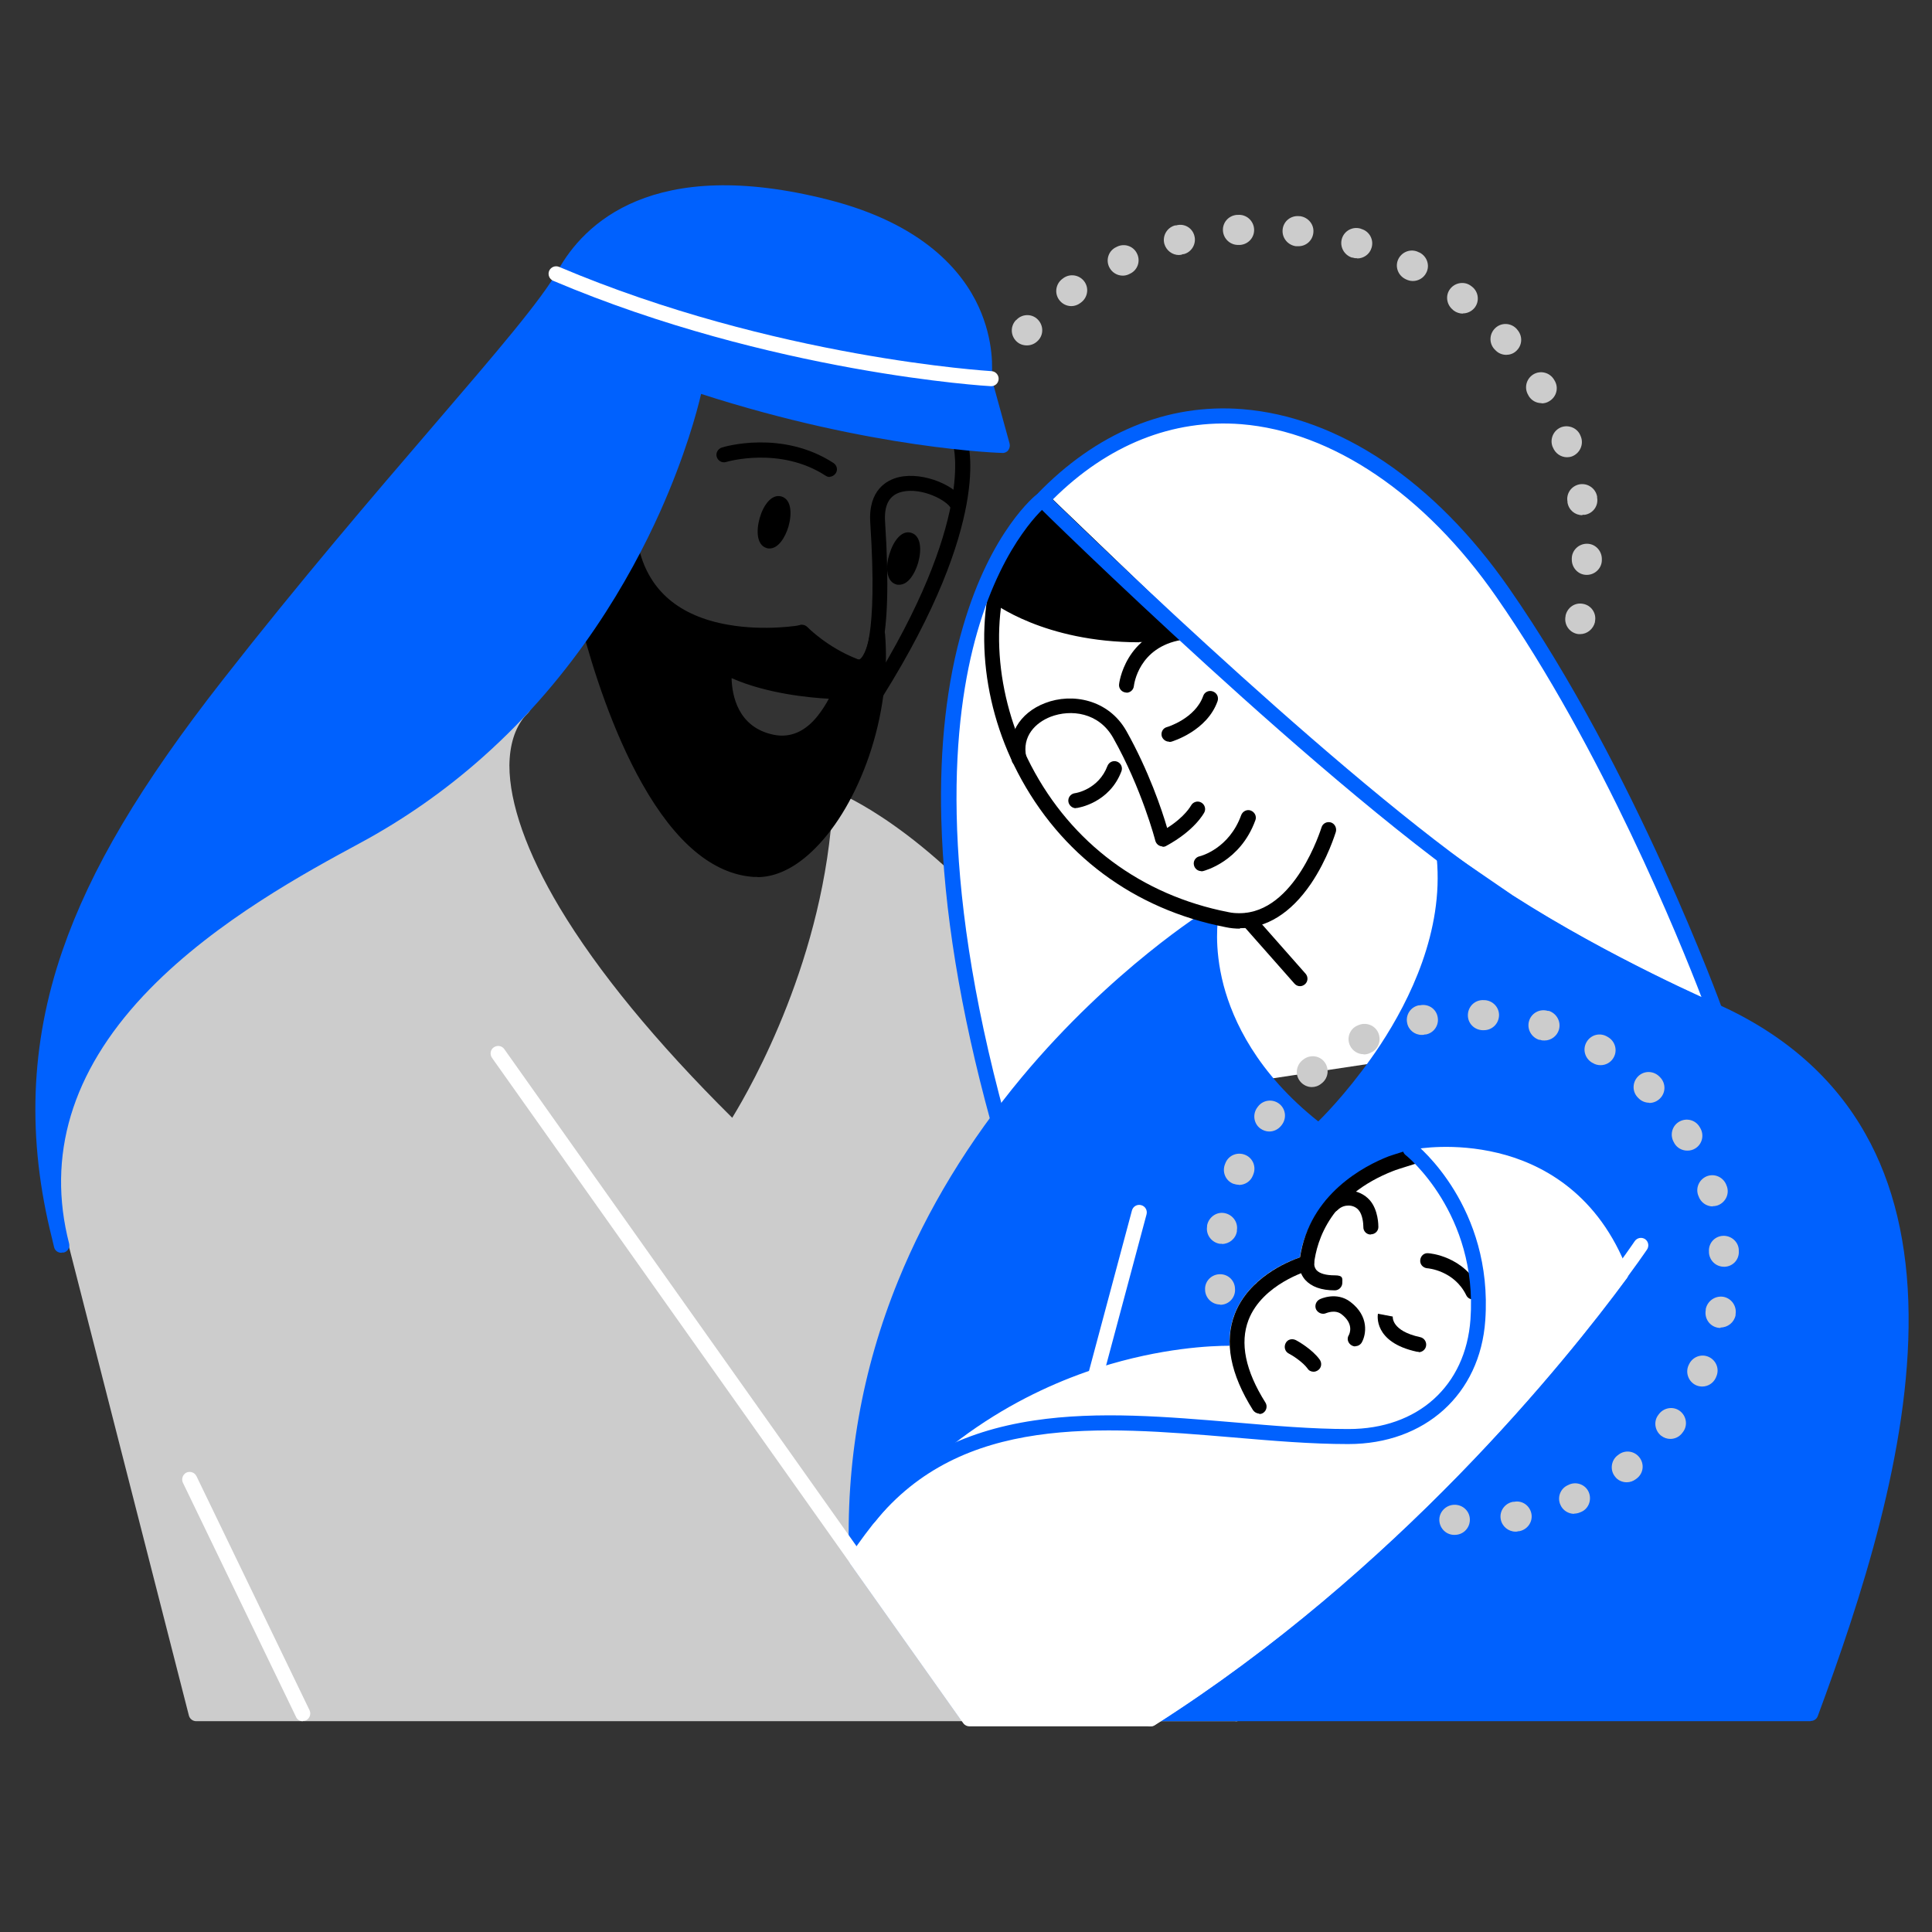 <?xml version="1.0" encoding="UTF-8"?>
<svg xmlns="http://www.w3.org/2000/svg" version="1.1" viewBox="0 0 900 900">
  <rect x="0" y="0" width="900" height="900" fill="#333333" stroke="none"/>
  <defs>
    <style>
      .cls-1 {
        fill: #ccc;
      }

      .cls-2 {
        fill: #fff;
      }

      .cls-3 {
        fill: none;
        stroke: #0061fe;
        stroke-linecap: round;
        stroke-linejoin: round;
        stroke-width: 7px;
      }

      .cls-4 {
        fill: #0061fe;
      }
    </style>
  </defs>
  <!-- Generator: Adobe Illustrator 28.7.1, SVG Export Plug-In . SVG Version: 1.2.0 Build 142)  -->
  <g>
    <g id="Layer_1">
      <g id="Layer_2">
        <g>
          <path class="cls-1" d="M478.3,160.9c-1.7,0-3.5-.6-4.8-1.9-2.8-2.7-2.9-7.1-.2-9.9h.1c2.6-2.9,7.1-3.1,9.9-.4s3,7.1.3,9.9l-.2.2c-1.4,1.4-3.2,2.1-5,2.1h0Z"/>
          <path class="cls-1" d="M739.2,267.8h-.1c-3.9,0-6.9-3.3-6.9-7.1v-.5c0-3.8,3.2-6.9,7-6.9h.1c3.9,0,6.9,3.3,6.9,7.1v.5c0,3.8-3.2,6.9-7,6.9ZM737.1,240c-3.4,0-6.3-2.4-6.9-5.9v-.4c-.7-3.8,1.8-7.4,5.7-8.1,3.8-.6,7.4,1.9,8.1,5.7v.5c.7,3.8-1.9,7.4-5.7,8-.4,0-.8,0-1.1,0h0ZM730,213c-2.9,0-5.5-1.8-6.6-4.6l-.2-.4c-1.3-3.6.5-7.6,4.1-9,3.6-1.3,7.7.5,9,4.1l.2.5c1.3,3.6-.6,7.6-4.2,9-.8.3-1.6.4-2.4.4h0ZM718.1,187.8c-2.4,0-4.7-1.2-6-3.4l-.2-.4c-2-3.3-.9-7.6,2.4-9.6s7.6-.9,9.6,2.4l.3.5c2,3.3.9,7.6-2.5,9.6-1.1.7-2.3,1-3.5,1h0ZM701.7,165.3c-2,0-3.9-.8-5.3-2.4l-.3-.3c-2.6-2.9-2.3-7.3.6-9.9s7.3-2.3,9.9.6l.3.4c2.5,2.9,2.3,7.3-.7,9.9-1.3,1.2-3,1.7-4.6,1.7h0ZM681.5,146.1c-1.5,0-3.1-.5-4.4-1.5l-.3-.3c-3-2.4-3.6-6.8-1.2-9.8s6.8-3.6,9.8-1.2l.4.3c3,2.4,3.5,6.8,1.1,9.8-1.4,1.7-3.4,2.6-5.5,2.6h0ZM499.1,142.6c-2.2,0-4.3-1-5.7-2.9-2.3-3.1-1.6-7.5,1.5-9.8l.4-.3c3.1-2.3,7.5-1.6,9.8,1.5s1.6,7.5-1.5,9.8l-.4.3c-1.2.9-2.7,1.4-4.1,1.4h0ZM658.1,130.9c-1.1,0-2.2-.3-3.2-.8l-.4-.2c-3.4-1.8-4.8-6-3-9.4s6-4.8,9.4-3l.5.2c3.4,1.8,4.8,6,3,9.4-1.2,2.4-3.7,3.8-6.2,3.8h0ZM523,128.4c-2.6,0-5.1-1.5-6.3-4-1.7-3.5-.2-7.7,3.3-9.3l.4-.2c3.5-1.7,7.7-.2,9.3,3.3,1.7,3.5.2,7.7-3.3,9.3l-.4.2c-1,.5-2,.7-3,.7ZM632.3,120.3c-.7,0-1.4,0-2.1-.3h-.4c-3.7-1.2-5.8-5.1-4.7-8.8s5-5.8,8.7-4.7l.5.2c3.7,1.1,5.8,5.1,4.6,8.8-.9,3-3.7,4.9-6.7,4.9h0ZM549.2,118.8c-3.1,0-5.9-2.1-6.8-5.2-1-3.7,1.2-7.6,5-8.6h.5c3.8-1.1,7.6,1.2,8.5,4.9,1,3.7-1.3,7.6-5,8.5h-.4c-.6.3-1.2.4-1.8.4ZM605,114.7c-.3,0-.5,0-.8,0h-.5c-3.8-.5-6.6-3.9-6.2-7.8s3.9-6.6,7.7-6.2h.4c3.8.5,6.7,3.9,6.2,7.8-.4,3.6-3.4,6.2-6.9,6.2h0ZM576.7,114.1c-3.6,0-6.7-2.8-7-6.5-.3-3.9,2.6-7.2,6.5-7.5h.5c3.8-.3,7.2,2.6,7.5,6.5.3,3.9-2.6,7.2-6.5,7.5h-.4c-.2,0-.4,0-.5,0h0Z"/>
          <path class="cls-1" d="M736.1,295.4c-.5,0-1,0-1.4-.1-3.8-.8-6.2-4.5-5.4-8.3v-.2c.8-3.8,4.4-6.3,8.2-5.5,3.8.7,6.3,4.4,5.5,8.2v.3c-.8,3.3-3.7,5.6-6.9,5.6h0Z"/>
        </g>
        <g>
          <path class="cls-1" d="M35.6,580.1c-25.7-100.8,76.2-161.2,130.2-190.3,31.6-17.1,57.1-38.2,77.7-60.3h0c-23.2,22.5-10.4,90.1,98.2,196.7,0,0,45.4-67.3,49.7-152.7,0,0,180.4,78.3,184.1,424.8H91.4s-24.2-94.2-55.8-218.2"/>
          <path class="cls-1" d="M575.6,801.8H91.4c-1.6,0-3-1.1-3.4-2.6-.2-.9-24.5-95.7-55.8-218.2h0c-11.5-44.9.7-87,36.1-125.3,28.3-30.5,66.1-52.9,95.9-69,27.8-15,53-34.4,75-57.6.6-.7,1.3-1.5,2-2.1,1.1-1,2.7-1.3,4-.6,1,.5,1.7,1.4,1.9,2.5.2,1.1-.1,2.2-.9,3-.6.6-1.2,1.3-1.8,1.9-4.6,5.5-7,13.3-7.1,22.8,0,17.6,8.1,40.6,23.4,66.2,17.8,29.7,44.9,62.7,80.4,97.9,9.2-15,43.2-74.9,46.9-147.3,0-1.1.7-2.2,1.6-2.8,1-.6,2.2-.7,3.2-.2,1.9.8,46.5,20.7,92.1,83.6,26.7,36.8,48.1,80.8,63.6,130.8,19.4,62.3,29.6,134.2,30.5,213.6,0,.9-.3,1.8-1,2.5-.7.7-1.5,1-2.5,1h0ZM94.1,794.8h477.9c-1.1-77.1-11.2-147-30-207.6-15.3-49.2-36.3-92.5-62.4-128.7-23.2-32.2-46.4-52.7-61.6-64.2-10.3-7.8-18.5-12.6-23.3-15.2-5.9,82.9-49.6,148.5-50,149.1-.6.9-1.5,1.4-2.5,1.5-1,.1-2.1-.3-2.8-1-95-93.3-109.1-147.9-109-172.2,0-3.4.3-6.5.8-9.5-19.2,18.1-40.6,33.5-63.6,45.9-55.8,30.1-79.6,52-94.1,67.6-33.7,36.4-45.2,76.3-34.4,118.8,28.4,111.2,51,199.5,55.1,215.6h0Z"/>
        </g>
        <path class="cls-2" d="M798.9,471.3s-39.5-109.7-99-195.3-148.8-111.6-214.4-43.2c0,0-82.4,63.9-20.6,288.8l334-50.3h0Z"/>
        <g>
          <path class="cls-4" d="M564.1,426.9s-10.2,53.7,50.3,100.2c0,0,64.8-59.7,58.4-127.5l29.9,20.6c46.5,29.9,96.2,51.1,96.2,51.1,127.9,58,88.3,209.2,44.5,327h-393.4l-50.9-71.8h0c-7.6-193.8,165-299.6,165-299.6"/>
          <path class="cls-4" d="M843.4,801.8h-393.4c-1.1,0-2.2-.5-2.9-1.5l-50.9-71.8c-.4-.5-.6-1.2-.6-1.9-1.8-44.7,5.9-88.5,22.8-130,13.5-33.2,32.9-65.1,57.6-94.8,42.1-50.5,85.8-77.6,86.2-77.9,1.2-.7,2.7-.7,3.8.1,1.1.8,1.7,2.2,1.5,3.5h0c0,.1-2.3,13.2,2.5,31.5,4.4,16.5,15.5,40.7,44.1,63.4,4.9-4.8,17.2-17.9,29-35.8,13.7-20.9,29.4-52.8,26.2-86.8-.1-1.4.5-2.7,1.7-3.3s2.6-.6,3.8.1l29.9,20.5c45.7,29.3,95.2,50.6,95.7,50.8,31,14,54.1,34.4,68.7,60.5,13,23,19.7,51.2,20,83.8.7,63.2-22.3,133.2-42.3,187.2-.5,1.4-1.8,2.3-3.3,2.3h0ZM451.8,794.8h389.2c19.6-53.1,41.7-121.3,41-182.4-.3-31.4-6.8-58.4-19.1-80.4-13.9-24.8-36-44.1-65.5-57.5-.4-.2-50.5-21.7-96.7-51.4,0,0,0,0,0,0l-24-16.5c.4,20-4.8,49.1-27.8,84.2-15.5,23.5-31.5,38.4-32.2,39-1.2,1.2-3.2,1.2-4.5.2-32-24.6-44.3-51.4-49-69.5-2.9-11.2-3.4-20.6-3.2-26.6-13.2,9.1-46.4,33.8-78.7,72.6-24.2,29.1-43.2,60.4-56.4,92.9-16.4,40.3-23.9,82.7-22.3,126l49.2,69.5h0Z"/>
        </g>
        <g>
          <path class="cls-1" d="M568.4,607.7c-3.6,0-6.6-2.7-7-6.3v-.3c-.4-3.8,2.5-7.2,6.4-7.5,3.9-.3,7.2,2.5,7.5,6.4v.2c.4,3.8-2.4,7.3-6.3,7.6-.2,0-.5,0-.7,0h0Z"/>
          <path class="cls-1" d="M706,713.5c-3.3,0-6.3-2.4-6.9-5.8-.7-3.8,1.9-7.4,5.7-8.1h.5c3.8-.8,7.4,1.8,8.1,5.6s-1.9,7.4-5.7,8.1h-.5c-.4.2-.8.2-1.2.2h0ZM733.3,705.2c-2.7,0-5.3-1.6-6.4-4.2-1.6-3.5,0-7.7,3.6-9.2l.4-.2c3.5-1.6,7.7,0,9.2,3.5s0,7.7-3.5,9.2l-.5.2c-.9.4-1.9.6-2.8.6h0ZM757.8,690.5c-2.1,0-4.2-.9-5.5-2.7-2.4-3-1.8-7.5,1.2-9.8l.4-.3c3-2.4,7.4-1.9,9.8,1.2s1.9,7.4-1.2,9.8l-.4.3c-1.3,1-2.8,1.5-4.3,1.5h0ZM778.1,670.3c-1.5,0-3-.5-4.3-1.5-3-2.4-3.6-6.8-1.2-9.8l.3-.4c2.4-3,6.8-3.6,9.8-1.2,3,2.4,3.6,6.8,1.2,9.8l-.3.4c-1.4,1.8-3.4,2.7-5.5,2.7h0ZM793,645.9c-1,0-2-.2-2.9-.6-3.5-1.6-5.1-5.8-3.5-9.3l.2-.4c1.6-3.5,5.7-5.1,9.2-3.5,3.5,1.6,5.1,5.7,3.5,9.2l-.2.5c-1.2,2.6-3.7,4.1-6.4,4.1h0ZM801.5,618.6c-.4,0-.8,0-1.3-.1-3.8-.7-6.3-4.3-5.6-8.2v-.5c.8-3.8,4.4-6.3,8.2-5.7,3.8.7,6.3,4.3,5.7,8.1v.5c-.7,3.4-3.7,5.7-7,5.7h0ZM803.1,590.1c-3.7,0-6.7-2.8-7-6.5v-.5c-.3-3.9,2.6-7.2,6.5-7.4,3.8-.2,7.2,2.7,7.4,6.5v.5c.3,3.9-2.6,7.2-6.5,7.4-.2,0-.3,0-.5,0h0ZM569.3,579.4c-.3,0-.7,0-1.1,0-3.8-.6-6.5-4.2-5.9-8v-.5c.7-3.8,4.3-6.5,8.1-5.8s6.4,4.2,5.8,8v.5c-.6,3.5-3.6,5.9-7,5.9h0ZM797.9,562c-3,0-5.7-1.9-6.7-4.9l-.2-.5c-1.2-3.7.9-7.6,4.5-8.8,3.7-1.2,7.6.9,8.8,4.5l.2.5c1.2,3.7-.9,7.6-4.6,8.8-.7.2-1.4.3-2.1.3h0ZM577.1,551.9c-.9,0-1.8-.2-2.7-.5-3.6-1.5-5.2-5.6-3.7-9.2l.2-.5c1.5-3.6,5.6-5.2,9.2-3.7,3.6,1.5,5.2,5.6,3.7,9.2l-.2.5c-1.1,2.7-3.7,4.3-6.5,4.3h0ZM786,536c-2.4,0-4.7-1.2-6-3.4l-.2-.4c-2-3.3-1-7.6,2.3-9.6,3.3-2,7.6-1,9.6,2.3l.3.5c2,3.3,1,7.6-2.3,9.6-1.1.7-2.4,1-3.6,1h0ZM591.3,527.1c-1.5,0-2.9-.5-4.2-1.4-3.1-2.3-3.7-6.7-1.4-9.8l.3-.4c2.3-3.1,6.7-3.7,9.8-1.4,3.1,2.3,3.7,6.7,1.4,9.8l-.3.4c-1.4,1.8-3.5,2.8-5.6,2.8h0ZM768.3,513.7c-1.8,0-3.6-.7-4.9-2l-.3-.3c-2.8-2.7-2.8-7.1-.1-9.9s7.1-2.8,9.9-.1l.4.4c2.7,2.7,2.8,7.1,0,9.9-1.4,1.4-3.2,2.1-5,2.1h0ZM611.1,506.4c-2,0-4-.9-5.4-2.6-2.5-3-2-7.4,1-9.9l.4-.3c3-2.4,7.4-2,9.8,1s2,7.4-1,9.9l-.4.3c-1.3,1.1-2.9,1.6-4.4,1.6h0ZM745.6,496.2c-1.2,0-2.5-.3-3.6-1l-.4-.2c-3.3-2-4.5-6.2-2.5-9.6s6.2-4.5,9.6-2.5l.5.3c3.3,2,4.4,6.3,2.4,9.6-1.3,2.2-3.6,3.4-6,3.4h0ZM635.2,491.1c-2.6,0-5.1-1.5-6.3-4-1.7-3.5-.2-7.7,3.3-9.3l.5-.2c3.5-1.6,7.7-.1,9.3,3.4s.2,7.7-3.3,9.3l-.4.2c-1,.5-2,.7-3,.7h0ZM719.5,484.7c-.7,0-1.3,0-2-.3h-.5c-3.7-1.2-5.8-5.1-4.7-8.8,1.1-3.7,5-5.8,8.7-4.7h.5c3.7,1.2,5.8,5.1,4.7,8.8-.9,3-3.7,5-6.7,5h0ZM662.3,482.1c-3.3,0-6.2-2.3-6.8-5.6-.8-3.8,1.7-7.5,5.5-8.2h.5c3.8-.8,7.5,1.6,8.2,5.4.8,3.8-1.7,7.5-5.5,8.2h-.5c-.5.2-.9.2-1.4.2h0ZM691.3,479.9h-.8c-3.9-.2-6.9-3.4-6.7-7.3s3.4-6.9,7.3-6.7h.5c3.9.2,6.9,3.5,6.7,7.3-.2,3.8-3.3,6.7-7,6.7h0Z"/>
          <path class="cls-1" d="M677.8,715c-.2,0-.3,0-.5,0h-.2c-3.9-.2-6.8-3.6-6.6-7.4s3.6-6.8,7.4-6.6h.3c3.9.3,6.8,3.6,6.5,7.5-.3,3.7-3.3,6.5-7,6.5h0Z"/>
        </g>
        <g>
          <path class="cls-2" d="M399.1,726.5c68.1-101.3,176.8-96,176.8-96h.8c-4.6-32,32-42.2,32-42.2,4.3-39.1,51.5-49.6,51.5-49.6,0,0,67-12.4,93.6,51.5l1.2,3.1c-26.2,35.5-105.4,135.2-219,207.4h-84.4l-52.6-74.2h0Z"/>
          <path class="cls-2" d="M536,804.2h-84.4c-1.1,0-2.2-.5-2.9-1.5l-52.6-74.2c-.8-1.2-.9-2.8,0-4,35.8-53.2,82.7-76.8,115.8-87.4,29.2-9.3,52.6-10.2,60.9-10.2-.6-12.7,4.9-23.8,16-32.3,6.5-5,13.3-7.7,16.7-8.9,2.5-16.1,12.4-29.8,28.7-39.8,12.7-7.7,24.7-10.5,25.2-10.6,0,0,0,0,.1,0,.7-.1,17.7-3.2,38.3,1.8,19.1,4.6,44.9,17.4,59.2,51.7l1.3,3.2c.5,1.1.3,2.4-.4,3.4-28.5,38.7-107.1,136.5-220,208.3-.6.4-1.2.5-1.9.5h0ZM453.5,797.2h81.5c110-70.1,186.9-165.1,216.1-204.4l-.5-1.3c-10.5-25.2-28.8-41.3-54.1-47.5-18.5-4.6-34.4-2-35.5-1.8-.9.2-11.9,2.9-23.1,9.8-15.3,9.4-23.9,21.7-25.5,36.7-.2,1.4-1.2,2.6-2.5,3,0,0-8.8,2.5-16.7,8.6-10.2,7.8-14.5,17.8-12.8,29.7.1,1-.1,2-.8,2.7s-1.5,1.2-2.5,1.3h-.8c-.1,0-.2,0-.4,0-.3,0-27.2-1.1-61.9,10-31.5,10.1-76.1,32.5-110.5,82.5l50.1,70.8h0Z"/>
        </g>
        <path d="M358.6,255.5c-.5,0-1,0-1.5-.2-4.6-1.4-4.9-8-3.2-14s5.6-11.4,10.2-10c4.6,1.4,4.9,8,3.2,14h0c-1.6,5.3-4.8,10.2-8.8,10.2ZM364.1,244.3h0ZM360.8,243.3s0,0,0,0c0,0,0,0,0,0,0,0,0,0,0,0h0s0,0,0,0Z"/>
        <path d="M418.8,272.4c-.6,0-1,0-1.4-.2-1.4-.4-3.7-1.8-4.1-6.3-.2-2.2.1-5,1-7.7,1.8-6,5.6-11.4,10.2-10,4.6,1.4,4.9,8,3.2,14h0c-.8,2.7-2,5.2-3.4,7-2,2.6-4,3.2-5.5,3.2h0ZM424.3,261.2h0ZM421,260.2s0,0,0,0c0,0,0,0,0,0,0,0,0,0,0,0,0,0,0,0,0,0Z"/>
        <path d="M400.3,314.3c-1.1,0-2.1-.2-3.2-.6-15.9-6-25.7-16.2-26.1-16.7-1.3-1.4-1.3-3.6.1-5,1.4-1.3,3.6-1.3,5,.1h0c0,0,9.2,9.5,23.5,15,.9.3,1.1.1,1.4,0,1.4-1,8-8.8,4.4-63.6-1-15.4,7.9-19.9,13.2-21.2,11.9-2.8,27.8,4.4,30.9,11.9.8,1.8,0,3.8-1.9,4.6-1.8.8-3.8,0-4.6-1.9-1.6-3.7-13.6-10-22.8-7.8-5.8,1.4-8.4,5.9-7.9,13.9,4,61.3-4.5,67.6-7.2,69.6-1.4,1.1-3.1,1.6-4.8,1.6h0Z"/>
        <path d="M408.1,326.4c-.6,0-1.3-.2-1.9-.5-1.6-1-2.1-3.2-1.1-4.8,49.3-78.8,39-113.5,38.9-113.9-.6-1.8.4-3.8,2.2-4.4,1.8-.6,3.8.4,4.4,2.2.5,1.5,11.9,37.6-39.6,119.8-.7,1.1-1.8,1.6-3,1.6h0Z"/>
        <path d="M386.5,222.2c-.6,0-1.3-.2-1.9-.6-21.2-13.8-46-6.5-46.3-6.4-1.9.6-3.8-.5-4.4-2.3s.5-3.8,2.3-4.4c1.1-.4,28.1-8.4,52.1,7.2,1.6,1.1,2.1,3.2,1,4.8-.7,1-1.8,1.6-2.9,1.6h0Z"/>
        <g>
          <path d="M408.8,295.5s-2.5,17.6-10.5,14.9c-13.6-4.5-24.8-15.8-24.8-15.8,0,0-66.6,12-79.1-37.6,0,0-2.7,5.5-9.5,16.9s-10.7,16.9-10.7,16.9c11.8,44,37,111.3,76.9,114.2,29.1,2.2,62-54.9,57.7-109.4h0ZM359.9,345.8c-26.3-5.3-22.3-35.3-22.3-35.3,21.7,11.8,53.9,11.8,53.9,11.8,0,0-9.9,27.9-31.6,23.6Z"/>
          <path d="M352.8,408.5c-.6,0-1.3,0-1.9,0-18.9-1.4-36.3-16-51.8-43.5-13.6-24.1-22.9-53.2-28.2-73.3-.3-1,0-2.1.5-2.9,0,0,4-5.6,10.6-16.6,6.6-11,9.3-16.6,9.3-16.6.6-1.3,2-2.1,3.5-2,1.5.1,2.7,1.2,3,2.6,4.8,19,18.6,30.8,41.2,34.8,17.4,3.1,33.7.3,33.8.2,1.1-.2,2.3.2,3.1,1s10.8,10.7,23.4,15c.5.2.8.1,1.1,0,2.4-1.5,4.3-8,4.9-12,.2-1.8,1.8-3,3.6-3,1.8,0,3.2,1.4,3.4,3.2,1.5,18.5-1.1,38.2-7.5,56.9-6,17.4-14.8,32.6-25,42.8-8.8,8.9-18.1,13.5-27,13.5h0ZM278.1,291.4c9.1,33.4,33.6,107.1,73.4,110.1,7.4.5,15.5-3.4,23.4-11.4,15-15.1,29.1-45.4,30.7-78.2-.4.4-.9.7-1.4,1-2.1,1.3-4.6,1.6-7,.8-11.6-3.9-21.4-12.2-24.9-15.4-4.9.7-19,2.2-34.3-.5-22-3.9-37.2-14.9-44.3-32-1.4,2.6-3.3,5.9-5.7,9.8-4.9,8.2-8.4,13.4-9.9,15.7h0ZM364.4,349.7c-1.7,0-3.5-.2-5.2-.5h0c-23.4-4.7-26.6-27.7-25.1-39.2.1-1.1.9-2.1,1.9-2.7,1-.5,2.2-.5,3.3,0,20.6,11.2,52,11.4,52.3,11.4,1.1,0,2.2.5,2.9,1.5.7.9.8,2.1.4,3.2-.1.3-2.7,7.6-8.2,14.4-6.3,7.9-13.9,11.9-22.1,11.9h0ZM340.8,315.9c.2,8,2.9,23,19.7,26.4h0c7.6,1.5,14.5-1.4,20.4-8.8,2.2-2.8,4-5.7,5.2-8-9.3-.5-29-2.4-45.3-9.6h0Z"/>
        </g>
        <path class="cls-2" d="M141,801.8c-1.3,0-2.6-.7-3.1-2l-52.7-109.1c-.8-1.7-.1-3.8,1.6-4.7,1.8-.8,3.8-.1,4.7,1.6l52.7,109.1c.8,1.7.1,3.8-1.6,4.7-.5.2-1,.3-1.5.3Z"/>
        <path class="cls-3" d="M35.6,580.1"/>
        <g>
          <path class="cls-4" d="M27.8,576.4c-24.5-96.8,10.7-170.5,79.2-258,73.8-94.2,141.4-164.1,156.2-190.9,16.1-29.1,53.6-48.5,122.1-31,82.4,21.1,73.1,79.8,73.1,79.8l8.5,31.1s-60.7-1.4-143-28.5c0,0-18.9,97.6-101.4,171.1-16.3,14.5-35.1,28-56.7,39.7-53.9,29.1-162.9,89.6-137.2,190.3l-.9-3.7h0Z"/>
          <path class="cls-4" d="M28.6,583.6c-1.6,0-3-1-3.4-2.6-.3-1.3-.6-2.5-.9-3.8-11.8-46.7-10.3-90.7,4.8-134.4,13.1-37.9,36.2-77,75-126.5,35.6-45.5,69.8-85.4,97.3-117.4,29.7-34.6,51.1-59.5,58.6-73.1,11.8-21.2,43.8-53.7,126.1-32.7,43.9,11.2,62.2,33.2,69.8,49.8,7.3,16,6.4,29.8,6,33.2l8.4,30.5c.3,1.1,0,2.2-.6,3.1s-1.8,1.4-2.8,1.3c-.6,0-60.3-1.7-140.3-27.5-1.9,8.2-7.4,28.7-19.1,54.9-13.9,31-39.4,75.9-82.5,114.2-17.5,15.6-36.8,29.1-57.4,40.2-24.8,13.4-66.4,35.9-97.6,67.7-34.8,35.5-47.9,74.2-38.7,115.1h0l.9,3.7c.5,1.9-.7,3.8-2.6,4.2-.3,0-.6,0-.8,0h0ZM337.5,93.4c-33.5,0-58.2,12.2-71.3,35.8-7.9,14.2-29.5,39.4-59.4,74.3-27.4,32-61.6,71.7-97.1,117.1-38.3,48.9-61.1,87.3-73.9,124.5-9.5,27.5-13.5,54.4-12.1,82.2,5.2-25,19-49,41.2-71.7,32-32.6,74.1-55.3,99.3-68.9,20.1-10.9,38.9-24.1,56-39.3,42.1-37.5,67.1-81.4,80.7-111.7,14.7-32.9,19.5-57.2,19.6-57.4.2-1,.8-1.8,1.7-2.4s1.9-.6,2.9-.3c60.2,19.9,113.4,26.9,137.2,28.2l-7.3-26.5c-.1-.5-.2-1,0-1.5,0-.1,2.1-14.1-5.5-30.4-10-21.5-32.5-37.2-65-45.5-17.1-4.4-32.8-6.5-46.9-6.5h0Z"/>
        </g>
        <path d="M605.6,459.4c-1,0-1.9-.4-2.6-1.2l-24.1-27.3c-1.3-1.5-1.1-3.7.3-4.9s3.7-1.1,4.9.3l24.1,27.3c1.3,1.5,1.1,3.7-.3,4.9-.7.6-1.5.9-2.3.9h0Z"/>
        <g>
          <path d="M463.7,277.3s30.1,23.7,86.2,17.3l-64.4-61.8s-23.5,27.4-21.8,44.5h0Z"/>
          <path d="M530.7,299.2c-44.3,0-68-18.3-69.2-19.2-.7-.6-1.2-1.5-1.3-2.4-.8-7.9,2.8-18.2,10.7-30.9,5.7-9.1,11.6-16,11.9-16.3.6-.7,1.5-1.2,2.5-1.2s1.9.3,2.6,1l64.4,61.8c1,.9,1.3,2.4.9,3.6-.4,1.3-1.6,2.2-2.9,2.4-6.9.8-13.5,1.1-19.6,1.1h0ZM467.1,275.4c2.6,1.8,9.5,6,20.1,9.8,11.7,4.1,30.3,8.3,54.7,6.6l-56.1-53.9c-6.9,8.7-18.7,26-18.7,37.5h0Z"/>
        </g>
        <path d="M541.6,394.3c-.5,0-1-.1-1.4-.3-1-.4-1.7-1.3-2-2.3,0-.2-6.4-24.5-19.6-47.9-6.7-12-19.8-13.5-29.2-9.9-6.9,2.7-13.5,9-11.3,18.8.4,1.9-.8,3.8-2.6,4.2-1.9.4-3.8-.8-4.2-2.6-2.6-11.6,3.5-22.2,15.6-26.8,12.4-4.8,29.4-1.8,37.8,13,10.4,18.5,16.6,36.9,19,45.2,8.4-5.3,11-10.3,11.1-10.4.9-1.7,3-2.4,4.7-1.5s2.4,3,1.5,4.7c-.2.3-4.3,8.3-17.8,15.6-.5.3-1.1.4-1.7.4h0Z"/>
        <path d="M559.6,405.8c-1.6,0-3-1.1-3.4-2.7-.5-1.9.7-3.8,2.6-4.2.6-.1,13.8-3.6,19.4-19.2.7-1.8,2.7-2.8,4.5-2.1s2.8,2.7,2.1,4.5c-7,19.3-23.7,23.5-24.4,23.7-.3,0-.5.1-.8.1h0Z"/>
        <path d="M501.2,376.5c-1.7,0-3.2-1.3-3.5-3-.3-1.9,1-3.7,3-4,.5,0,11.1-1.8,15.2-12.7.7-1.8,2.7-2.7,4.5-2s2.7,2.7,2,4.5c-5.6,14.8-20.1,17-20.8,17.1-.2,0-.3,0-.5,0h0Z"/>
        <path d="M544.6,345.5c-1.5,0-2.9-1-3.4-2.5-.5-1.9.5-3.8,2.4-4.3.2,0,13.2-4,16.9-14.5.6-1.8,2.6-2.8,4.5-2.1s2.8,2.6,2.2,4.5c-4.9,13.9-20.9,18.7-21.5,18.9-.3.1-.7.1-1,.1h0Z"/>
        <path d="M524.8,322.6c-.1,0-.2,0-.4,0-1.9-.2-3.3-1.9-3.1-3.8,0-.2,2.6-23.4,28-27.6,1.9-.3,3.7,1,4,2.9s-1,3.7-2.9,4c-20,3.4-22.1,20.7-22.2,21.5-.2,1.8-1.7,3.1-3.5,3.1h0Z"/>
        <path d="M586.7,658.5c-1.2,0-2.3-.6-3-1.6-10.6-16.8-13.5-31.9-8.5-44.8,6.5-16.7,24.1-24.2,30.4-26.4,4.5-29.6,30.2-42.7,41.2-47,.8-.3,3.3-1.1,6.8-2.2,1.6-.5,2.9-.9,3.2-1,1.8-.6,3.8.3,4.5,2.2s-.3,3.8-2.2,4.5c-.4.1-1.8.6-3.5,1.1-2.2.7-5.8,1.8-6.4,2.1-29.3,11.4-35.8,32.2-37.1,43.5-.2,1.4-1.2,2.6-2.5,3-.2,0-21.5,6.2-28,23-4.1,10.7-1.5,23.6,7.9,38.5,1,1.6.5,3.8-1.1,4.8-.6.4-1.2.5-1.9.5h0Z"/>
        <path d="M621.8,601.1c-6.3,0-10.9-1.7-13.8-4.9-3.2-3.7-2.8-7.9-2.7-8.4.3-1.9,2-3.3,3.9-3,1.9.2,3.2,2,3,3.9,0,.2,0,1.7,1.1,3,1.5,1.6,4.4,2.4,8.5,2.4s3.5,1.6,3.5,3.5-1.6,3.5-3.5,3.5h0Z"/>
        <path d="M660.8,629.7c-.2,0-.5,0-.7,0-20.5-4.4-18.3-17.2-18.2-17.7l6.9,1.3h0c0,.2-.7,6.7,12.8,9.6,1.9.4,3.1,2.3,2.7,4.2-.3,1.6-1.8,2.8-3.4,2.8h0Z"/>
        <path d="M631.3,627.2c-.6,0-1.2-.2-1.7-.5-1.7-1-2.3-3.1-1.3-4.7.5-.9,2.4-5.4-3.4-9.8-3-2.3-7-.5-7.1-.5-1.7.8-3.8,0-4.7-1.7-.8-1.7-.1-3.8,1.6-4.7.3-.2,7.9-3.8,14.4,1.2,8.8,6.7,7.3,15.2,5.3,18.8-.6,1.1-1.8,1.8-3,1.8h0Z"/>
        <path d="M611.9,639c-1.1,0-2.2-.5-2.8-1.5-2.2-3-7-6.1-8.8-7-1.7-.9-2.3-3-1.4-4.8s3-2.3,4.8-1.4c.8.4,7.6,4.2,11.1,9.1,1.1,1.6.8,3.8-.8,4.9-.6.4-1.3.7-2,.7h0Z"/>
        <path d="M686.1,605.3c-1.3,0-2.5-.7-3.1-2-5.6-11.4-17.7-12.5-18.2-12.5-1.9-.2-3.4-1.8-3.2-3.8s1.8-3.4,3.7-3.2c.7,0,16.5,1.3,24,16.4.8,1.7.1,3.8-1.6,4.7-.5.2-1,.4-1.5.4h0Z"/>
        <path d="M638.5,575.1h0c-1.9,0-3.5-1.6-3.4-3.6,0-1.4-.3-5.6-2.2-7.8-1.1-1.3-2.8-2.1-4.7-2.1-1.3,0-3.3.3-5.1,2.1-1.4,1.4-3.6,1.4-5,0s-1.4-3.6,0-5c2.8-2.8,6.5-4.3,10.3-4.1,3.8.1,7.3,1.8,9.7,4.5,4,4.6,4,11.7,4,12.5,0,1.9-1.6,3.4-3.5,3.4h0Z"/>
        <path class="cls-2" d="M536,804.2c-1.2,0-2.3-.6-3-1.6-1-1.6-.5-3.8,1.1-4.8,72.2-45.9,130.2-103.1,166.1-143.1,39-43.3,61.1-76.2,61.3-76.5,1.1-1.6,3.2-2,4.8-1,1.6,1.1,2,3.2,1,4.8-.2.3-22.6,33.5-61.8,77.2-36.2,40.3-94.7,98.1-167.7,144.4-.6.4-1.2.5-1.9.5h0Z"/>
        <path class="cls-4" d="M404.9,710.3c-.8,0-1.6-.3-2.2-.8-1.5-1.2-1.7-3.4-.5-4.9,19.3-23.8,45.3-37.8,79.6-42.9,29.9-4.5,62.2-1.7,93.3.9,18.6,1.6,36.2,3.1,52.9,3.1h.2c32.3,0,54.6-20.1,56.8-51.1,3.5-49.2-29.8-76.3-30.2-76.5-1.5-1.2-1.8-3.4-.6-4.9s3.4-1.8,4.9-.6c1.5,1.2,36.5,29.7,32.8,82.5-2.4,34.4-28.1,57.6-63.8,57.6h-.2c-17,0-34.8-1.5-53.5-3.1-62.1-5.2-126.3-10.7-166.9,39.4-.7.8-1.7,1.3-2.7,1.3h0Z"/>
        <path class="cls-2" d="M450,801.8c-1.1,0-2.2-.5-2.9-1.5l-217.9-307.5c-1.1-1.6-.8-3.8.8-4.9s3.8-.8,4.9.8l217.9,307.5c1.1,1.6.8,3.8-.8,4.9-.6.4-1.3.6-2,.6h0Z"/>
        <path class="cls-2" d="M510.2,644.9c-.3,0-.6,0-.9-.1-1.9-.5-3-2.4-2.5-4.3l20.5-76.6c.5-1.9,2.4-3,4.3-2.5,1.9.5,3,2.4,2.5,4.3l-20.5,76.6c-.4,1.6-1.8,2.6-3.4,2.6h0Z"/>
        <path class="cls-2" d="M461.8,179.9h-.2c-1,0-102.2-6-203.9-49.1-1.8-.8-2.6-2.8-1.9-4.6.8-1.8,2.8-2.6,4.6-1.9,100.5,42.6,200.5,48.5,201.5,48.6,1.9.1,3.4,1.8,3.3,3.7-.1,1.9-1.6,3.3-3.5,3.3h0Z"/>
        <path class="cls-4" d="M798.9,474.8c-.5,0-.9,0-1.4-.3-.5-.2-50.5-21.7-96.7-51.4-40.2-25.8-97.3-75.5-138.1-112.7-44.2-40.2-79.4-74.8-79.7-75.2-1.4-1.3-1.4-3.5,0-4.9,27.6-28.7,60.7-42.5,95.8-39.7,22.3,1.8,44.5,10,66,24.4,21.3,14.4,40.9,34.2,58.1,58.9,59.1,84.9,99,195,99.4,196.1.5,1.3.1,2.8-.9,3.7-.7.6-1.5,1-2.4,1h0ZM490.4,232.7c19.2,18.7,143.7,139.2,214.2,184.5,35.1,22.5,72.4,40.3,88.1,47.5-10.2-26.5-46.2-115.5-95.7-186.7-33.2-47.8-76.5-77-118.8-80.4-31.9-2.5-62.2,9.6-87.8,35.1h0Z"/>
        <path d="M577.6,432.6c-2.2,0-4.4-.2-6.7-.7-42.7-8.3-77-33.9-96.8-72-18-34.6-20.6-75.2-7-105.9.8-1.8,2.9-2.6,4.6-1.8,1.8.8,2.6,2.9,1.8,4.6-12.9,28.8-10.2,67,6.8,99.8,18.8,36.1,51.4,60.4,91.9,68.3,1.8.4,3.5.5,5.2.5,26,0,38-39.5,38.2-39.9.5-1.9,2.5-2.9,4.3-2.4,1.8.5,2.9,2.5,2.4,4.4-.2.5-3.8,12.7-11.7,24.3-9.3,13.6-20.6,20.6-33,20.6h0Z"/>
        <path class="cls-4" d="M464.9,525.1c-1.5,0-3-1-3.4-2.6-14.2-51.6-21.9-99-23-140.8-.9-33.6,2.5-63.9,10.1-89.8,13-44.7,33.8-61.2,34.7-61.9,1.5-1.2,3.7-.9,4.9.6,1.2,1.5.9,3.7-.6,4.9-.1.1-5.1,4.1-11.5,13.3-6,8.5-14.5,23.4-20.9,45.8-11.4,39.7-18.4,111.2,13.1,226.1.5,1.9-.6,3.8-2.5,4.3-.3,0-.6.1-.9.1h0Z"/>
      </g>
    </g>
  </g>
</svg>